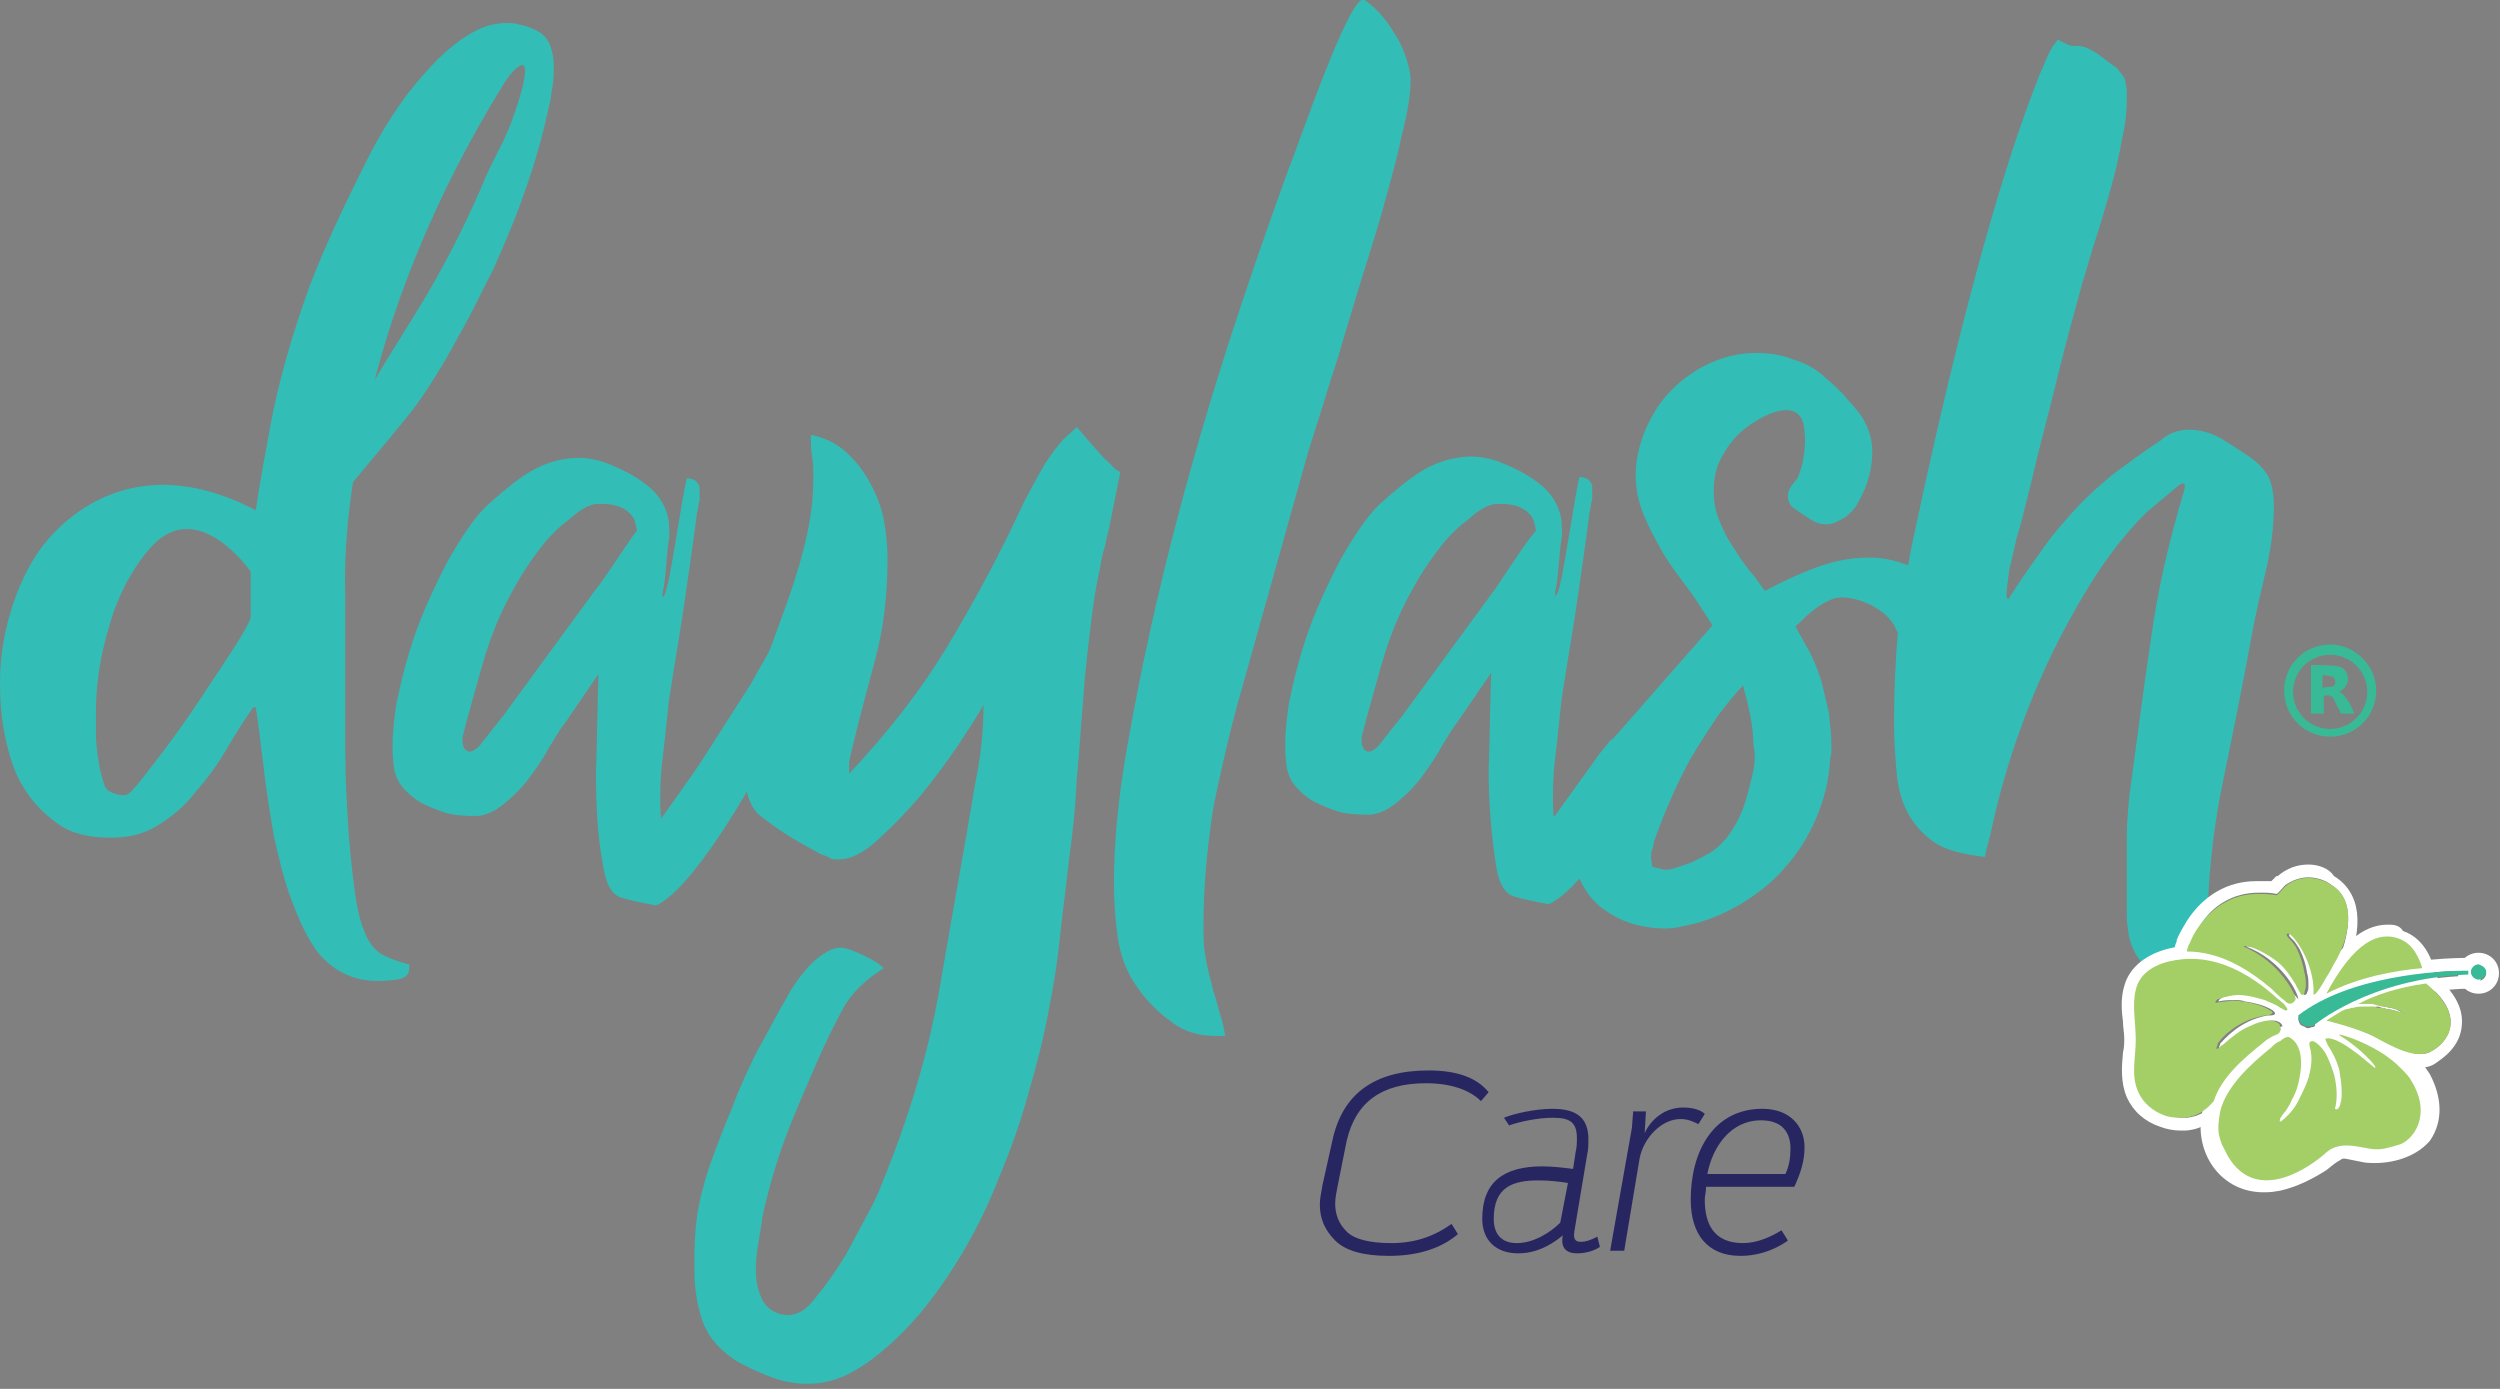 <svg xmlns="http://www.w3.org/2000/svg" width="108" height="60" viewBox="0 0 108 60" fill="none"><rect x="0" y="0" width="108" height="60" fill="#808080" stroke="none"/><g clip-path="url(#clip0_560_1353)"><path d="M101.05 29.89C101.326 29.724 101.437 29.558 101.437 29.282C101.381 29.006 101.271 28.84 100.995 28.785C100.608 28.73 100.221 28.73 99.835 28.73V30.829H100.387V30.055C100.663 30 100.774 30.055 100.884 30.332C100.939 30.497 101.05 30.608 101.105 30.774C101.105 30.829 101.16 30.829 101.16 30.829C101.326 30.829 101.492 30.829 101.713 30.829C101.602 30.608 101.547 30.442 101.437 30.276C101.326 30.111 101.216 29.945 101.05 29.89ZM100.718 29.669C100.608 29.669 100.442 29.669 100.332 29.724V29.172C100.442 29.172 100.608 29.172 100.718 29.227C100.829 29.227 100.884 29.337 100.884 29.503C100.884 29.558 100.829 29.669 100.718 29.669Z" fill="#38BA96"></path><path d="M100.663 27.845C99.558 27.845 98.674 28.729 98.674 29.834C98.674 30.939 99.558 31.823 100.663 31.823C101.768 31.823 102.652 30.939 102.652 29.834C102.652 28.784 101.768 27.845 100.663 27.845ZM100.663 31.492C99.779 31.492 99.061 30.773 99.061 29.889C99.061 29.005 99.779 28.287 100.663 28.287C101.547 28.287 102.265 29.005 102.265 29.889C102.265 30.773 101.547 31.492 100.663 31.492Z" fill="#38BA96"></path><path d="M47.735 19.834C47.514 19.613 46.519 18.453 46.519 18.453L45.911 19.006C45.58 19.392 45.248 19.834 44.972 20.332C44.696 20.829 44.42 21.326 44.199 21.768C43.204 23.923 42.099 25.967 40.939 27.901C39.779 29.834 38.342 31.657 36.685 33.425V32.873C37.017 31.436 37.403 30 37.79 28.564C38.177 27.127 38.342 25.691 38.342 24.144C38.342 23.591 38.287 23.039 38.177 22.431C38.066 21.878 37.845 21.326 37.569 20.829C37.293 20.332 36.961 19.89 36.519 19.503C36.077 19.116 35.58 18.895 35.028 18.785C35.028 19.116 35.028 19.392 35.083 19.724C35.138 20.055 35.138 20.387 35.138 20.663C35.138 23.204 34.144 25.635 33.26 28.066C33.094 28.398 32.762 28.95 32.431 29.558L30.166 33.094C29.282 34.365 28.563 35.359 28.563 35.359C28.508 34.972 28.508 34.254 28.563 33.315C28.674 32.376 28.784 31.381 28.895 30.276C29.061 29.227 29.226 28.177 29.392 27.182C29.558 26.188 30.055 22.652 30.11 22.155C30.166 21.989 30.166 21.768 30.221 21.602C30.221 21.436 30.221 21.271 30.221 21.05C30.166 20.829 30 20.663 29.668 20.663C29.503 21.271 29.005 24.696 28.84 25.249C28.729 25.856 28.508 26.022 28.674 25.359C28.784 24.696 28.784 24.033 28.895 23.315C28.95 23.094 28.895 22.818 28.895 22.541C28.784 21.823 28.398 21.271 27.845 20.884C27.348 20.497 26.74 20.221 26.188 20C25.58 19.779 24.972 19.724 24.364 19.834C23.702 19.945 23.094 20.221 22.541 20.608C21.989 20.995 21.492 21.436 20.994 21.878C20.442 22.431 19.945 23.204 19.392 24.144C18.895 25.083 18.398 26.133 18.011 27.182C17.624 28.232 17.348 29.337 17.127 30.387C16.961 31.436 16.906 32.376 17.017 33.149C17.072 33.536 17.238 33.867 17.514 34.144C17.79 34.42 18.066 34.641 18.453 34.807C18.84 34.972 19.226 35.138 19.613 35.194C20 35.249 20.387 35.249 20.663 35.249C21.105 35.194 21.492 34.972 21.878 34.641C22.265 34.309 22.597 33.978 22.873 33.591C23.149 33.205 23.481 32.763 23.702 32.321C23.978 31.878 24.199 31.492 24.42 31.216L25.856 29.116C25.801 30.553 25.801 31.934 25.746 33.315C25.746 34.696 25.801 36.133 26.077 37.514C26.188 38.232 26.464 38.674 26.851 38.785C27.238 38.895 27.735 39.006 28.342 39.116C29.503 38.619 31.271 35.912 32.265 34.199C32.376 34.696 32.597 35.083 32.928 35.304C33.481 35.746 34.144 36.188 34.972 36.63L35.469 36.906C35.635 36.961 35.801 37.017 35.856 37.072C35.967 37.127 36.077 37.127 36.243 37.127C36.74 37.127 37.293 36.851 37.901 36.298C38.508 35.746 39.116 35.138 39.724 34.42C40.331 33.702 40.884 32.928 41.381 32.21C41.878 31.436 42.265 30.884 42.486 30.442C42.486 31.547 42.376 32.652 42.155 33.702C41.657 36.685 41.105 39.669 40.608 42.597C40.11 45.525 39.226 48.398 38.066 51.216C37.901 51.657 37.679 52.099 37.403 52.597C37.127 53.094 36.851 53.647 36.575 54.144C36.243 54.696 35.911 55.194 35.525 55.691C35.193 56.077 34.917 56.575 34.42 56.74C33.812 56.961 33.094 56.63 32.873 56.022C32.431 55.028 32.762 53.757 32.928 52.707C32.928 52.652 32.928 52.652 32.928 52.652V52.597C33.204 51.326 33.536 50.221 33.923 49.171C34.309 48.122 34.806 47.017 35.304 45.856C35.635 45.083 36.022 44.309 36.409 43.591C36.795 42.873 37.403 42.321 38.177 41.823C38.011 41.657 37.679 41.437 37.293 41.271C36.851 41.05 36.519 40.939 36.298 40.939C35.967 40.939 35.58 41.16 35.138 41.547C34.696 41.989 34.309 42.486 33.923 43.205C33.536 43.867 33.149 44.641 32.707 45.414C32.32 46.188 31.934 47.017 31.657 47.79C31.326 48.564 31.05 49.282 30.829 49.89C30.608 50.497 30.442 50.995 30.387 51.271C30.221 51.823 30.11 52.431 30.055 53.039C30 53.647 30 54.254 30 54.862C30 55.635 30.11 56.354 30.331 57.017C30.552 57.68 30.994 58.232 31.713 58.729C32.155 59.006 32.652 59.227 33.204 59.448C33.757 59.669 34.309 59.779 34.862 59.779C35.58 59.779 36.188 59.613 36.795 59.282C37.403 58.95 37.901 58.564 38.398 58.122C39.337 57.293 40.166 56.298 40.939 55.138C41.713 53.978 42.376 52.763 42.928 51.437C43.481 50.111 43.978 48.84 44.364 47.459C44.751 46.133 45.083 44.862 45.304 43.647C45.525 42.541 45.691 41.492 45.801 40.387C45.911 39.282 46.077 38.177 46.188 37.072C46.353 35.912 46.464 34.807 46.519 33.647C46.63 32.541 46.685 31.381 46.795 30.221C46.851 29.282 46.961 28.343 47.072 27.403C47.182 26.464 47.293 25.525 47.514 24.586C47.569 24.254 47.624 23.923 47.735 23.591C47.79 23.26 47.901 22.928 47.956 22.597L48.398 20.387C48.177 20.332 48.011 20.055 47.735 19.834ZM25.691 25.525L21.768 30.884L20.718 32.21C20.718 32.21 20.387 32.597 20.166 32.431C19.889 32.265 20 31.768 20 31.768C20.221 30.884 20.497 29.945 20.773 28.95C21.05 27.956 21.381 27.017 21.823 26.133C22.265 25.249 22.762 24.42 23.37 23.646C23.702 23.204 24.088 22.818 24.53 22.486C24.917 22.155 25.359 21.768 25.856 21.768C26.077 21.768 26.298 21.768 26.519 21.823C26.906 21.878 27.403 22.21 27.459 22.652C27.459 22.707 27.514 22.818 27.514 22.928C27.072 23.481 26.077 25.083 25.691 25.525Z" fill="#33BDB7"></path><path d="M53.702 29.558L56.519 19.503C56.74 18.784 56.961 18.121 57.182 17.403C57.403 16.685 57.624 15.967 57.845 15.304C58.011 14.696 58.287 13.812 58.619 12.707C58.95 11.602 59.337 10.442 59.669 9.282C60 8.066 60.331 6.961 60.553 5.856C60.829 4.806 60.939 3.978 60.939 3.481C60.939 3.149 60.829 2.707 60.663 2.265C60.497 1.823 60.221 1.381 59.945 0.994C59.669 0.608 59.337 0.276 58.95 -0C58.343 -0.442 55.967 6.63 55.691 7.237C55.028 9.061 54.365 10.939 53.757 12.762C51.602 19.171 49.834 25.691 48.674 32.376C48.287 34.586 48.122 36.519 48.122 38.121C48.122 38.895 48.177 39.724 48.287 40.497C48.398 41.271 48.674 42.044 49.171 42.707C49.558 43.26 50.055 43.757 50.608 44.144C51.16 44.586 51.823 44.751 52.486 44.751C52.541 44.751 52.652 44.751 52.707 44.751C52.818 44.751 52.873 44.751 52.928 44.751C52.873 44.42 52.818 44.144 52.707 43.812C52.597 43.48 52.541 43.149 52.431 42.873C52.321 42.376 52.155 41.878 52.099 41.436C51.989 40.939 51.989 40.442 51.989 40C51.989 38.287 52.155 36.519 52.431 34.806C52.818 32.928 53.205 31.271 53.702 29.558Z" fill="#33BDB7"></path><path d="M16.575 41.271C16.243 41.105 16.022 40.829 15.856 40.497C15.58 39.945 15.414 39.227 15.304 38.343C15.193 37.459 15.083 36.464 15.028 35.47C14.972 34.475 14.917 33.481 14.917 32.486C14.917 31.547 14.917 30.718 14.917 30.111C14.917 29.392 14.917 28.619 14.917 27.901C14.917 27.127 14.917 26.409 14.917 25.691C14.917 25.525 14.807 23.702 15.249 20.829C16.298 19.558 17.624 18.011 18.011 17.459C18.674 16.52 19.282 15.525 19.834 14.475C20.387 13.536 20.829 12.542 21.326 11.602C21.713 10.718 22.099 9.834 22.431 8.95C22.707 8.177 22.983 7.403 23.204 6.63C23.425 5.912 23.591 5.138 23.757 4.42C23.812 4.199 23.812 3.978 23.867 3.757C23.923 3.481 23.923 3.094 23.923 2.818C23.923 2.542 23.867 2.21 23.757 1.934C23.536 1.381 22.928 1.16 22.376 1.05C22.21 0.995 22.044 0.995 21.878 0.995C21.436 0.995 20.994 1.105 20.552 1.326C19.392 1.934 18.453 2.984 17.624 4.033C16.961 4.917 16.354 5.912 15.856 6.906C14.972 8.674 14.088 10.497 13.37 12.376C12.652 14.365 12.044 16.409 11.658 18.508C11.437 19.724 11.216 20.884 11.05 22.044C5.138 18.95 1.989 23.315 1.602 23.923C1.05 24.752 0.663 25.691 0.387 26.685C0.11 27.68 0 28.619 0 29.503C0 30.276 0.055 31.05 0.221 31.823C0.387 32.597 0.608 33.37 0.994 33.978C1.381 34.641 1.878 35.138 2.486 35.58C3.094 36.022 3.867 36.188 4.807 36.188C5.58 36.188 6.243 36.022 6.851 35.636C7.459 35.249 8.011 34.807 8.453 34.199C8.95 33.647 9.392 33.039 9.779 32.376C10.166 31.713 10.553 31.105 10.939 30.553H11.05C11.16 31.271 11.271 32.155 11.381 33.094C11.492 34.089 11.658 35.083 11.823 36.078C12.044 37.072 12.265 38.011 12.597 38.895C12.928 39.779 13.26 40.497 13.702 41.105C14.365 41.934 15.249 42.376 16.298 42.376C16.464 42.376 16.74 42.376 17.127 42.321C17.514 42.265 17.68 42.1 17.68 41.823V41.658H17.624C17.238 41.547 16.906 41.437 16.575 41.271ZM21.713 3.702C21.934 3.315 22.376 2.763 22.597 2.818C22.873 2.928 22.431 4.365 22.099 5.249C21.768 6.188 21.215 7.017 20.829 8.011C19.061 12.1 17.514 14.144 16.188 16.409C17.127 12.818 18.785 8.453 21.713 3.702ZM10.829 26.63C10.829 26.796 10.608 27.183 10.166 27.901C9.724 28.564 9.227 29.337 8.674 30.166C8.122 30.995 7.569 31.768 7.072 32.431C6.519 33.149 5.746 34.199 5.525 34.309C5.359 34.42 4.696 34.31 4.53 33.978C4.42 33.647 4.309 33.26 4.254 32.873C4.199 32.486 4.144 32.1 4.144 31.713C4.144 31.326 4.144 30.995 4.144 30.718C4.144 29.282 4.42 27.901 4.917 26.409C5.304 25.359 5.801 24.475 6.464 23.702C8.508 21.326 10.829 24.696 10.829 24.696V26.63Z" fill="#33BDB7"></path><path d="M98.011 20.608C97.845 20.332 97.624 20.055 97.237 19.779C96.851 19.503 96.409 19.227 95.967 18.951C95.469 18.674 95.028 18.564 94.53 18.564C94.309 18.564 94.088 18.619 93.922 18.674C93.757 18.73 93.536 18.84 93.37 19.006C92.597 19.503 91.878 20.055 91.271 20.497C90.663 20.995 90.11 21.492 89.613 22.044C89.116 22.597 88.619 23.149 88.177 23.812C87.735 24.42 87.237 25.138 86.74 25.912C86.74 25.857 86.74 25.857 86.685 25.801C86.685 25.746 86.685 25.746 86.685 25.691C86.685 25.47 86.74 25.083 86.795 24.641C86.906 24.199 87.016 23.702 87.127 23.205C87.293 22.707 87.403 22.21 87.514 21.768C87.624 21.326 87.735 20.939 87.79 20.663C88.121 19.227 88.508 17.846 88.84 16.464C89.171 15.083 89.558 13.702 89.945 12.265C90.11 11.768 90.276 11.105 90.497 10.442C90.718 9.779 90.939 9.006 91.16 8.232C91.381 7.459 91.547 6.741 91.657 6.078C91.823 5.359 91.878 4.807 91.878 4.31V3.868C91.823 3.647 91.823 3.426 91.768 3.37C91.713 3.26 91.602 3.149 91.436 2.928C91.16 2.763 90.939 2.542 90.608 2.321C90.276 2.1 90 1.989 89.779 1.989C89.613 1.989 89.447 1.989 89.337 1.934C89.226 1.879 89.116 1.823 88.895 1.713C88.729 1.934 88.563 2.155 88.453 2.431C88.342 2.707 88.232 2.928 88.121 3.205C87.735 4.199 85.58 9.337 82.597 23.536C82.541 23.812 82.486 24.089 82.431 24.42C81.989 24.254 81.436 24.089 80.829 24.089C79.724 24.089 78.674 24.254 76.243 25.525L75.801 24.917C75.469 24.531 75.193 24.144 74.917 23.702C74.641 23.315 74.42 22.873 74.254 22.431C74.088 22.044 74.033 21.602 74.033 21.216C74.033 20.829 74.088 20.387 74.254 20C74.42 19.613 74.641 19.282 74.917 18.951C75.58 18.177 77.845 16.796 77.956 18.619C78.011 19.116 77.956 19.613 77.845 20.111C77.79 20.276 77.735 20.442 77.679 20.608C77.514 20.884 77.237 21.05 77.237 21.437C77.237 21.602 77.293 21.768 77.403 21.879C77.458 21.934 78.011 22.321 78.121 22.376C78.342 22.542 78.619 22.652 78.895 22.652C79.061 22.652 79.282 22.597 79.447 22.486C79.558 22.431 80 22.265 80.331 21.602C80.718 20.884 80.884 20.166 80.884 19.503C80.884 18.895 80.663 18.288 80.276 17.79C80.055 17.514 79.834 17.293 79.613 17.017C79.392 16.796 79.171 16.575 78.895 16.354C78.508 15.967 78.011 15.691 77.458 15.525C76.906 15.304 76.353 15.249 75.856 15.249C75.138 15.249 74.475 15.415 73.867 15.691C73.26 15.967 72.707 16.354 72.21 16.851C71.713 17.348 71.381 17.901 71.105 18.509C70.829 19.172 70.663 19.834 70.663 20.497C70.663 21.105 70.773 21.658 70.994 22.21C71.215 22.763 71.492 23.26 71.768 23.757C72.044 24.254 72.376 24.696 72.707 25.138C73.038 25.58 73.315 25.967 73.591 26.409C73.646 26.52 73.922 26.906 73.978 27.017L69.668 31.934H69.613C69.558 31.989 69.392 32.21 69.116 32.542C68.398 33.536 67.127 35.304 67.127 35.304C67.072 34.917 67.072 34.199 67.127 33.26C67.237 32.321 67.348 31.326 67.458 30.221C67.624 29.172 67.79 28.122 67.956 27.127C68.121 26.133 68.619 22.597 68.674 22.1C68.729 21.934 68.729 21.713 68.784 21.547C68.784 21.381 68.784 21.216 68.784 20.995C68.729 20.774 68.563 20.608 68.232 20.608C68.066 21.216 67.569 24.641 67.403 25.194C67.293 25.801 67.072 25.967 67.237 25.304C67.348 24.641 67.348 23.978 67.458 23.26C67.514 23.039 67.458 22.763 67.458 22.486C67.348 21.768 66.961 21.216 66.409 20.829C65.911 20.442 65.304 20.166 64.751 19.945C64.144 19.724 63.536 19.669 62.928 19.779C62.265 19.89 61.657 20.166 61.105 20.553C60.552 20.939 60.055 21.381 59.558 21.823C59.005 22.376 58.508 23.149 57.956 24.089C57.458 25.028 56.961 26.078 56.574 27.127C56.188 28.177 55.911 29.282 55.69 30.332C55.525 31.381 55.469 32.321 55.58 33.094C55.635 33.481 55.801 33.812 56.077 34.089C56.353 34.365 56.63 34.586 57.016 34.752C57.403 34.917 57.79 35.083 58.177 35.138C58.563 35.194 58.95 35.194 59.226 35.194C59.668 35.138 60.055 34.917 60.442 34.586C60.829 34.254 61.16 33.923 61.436 33.536C61.712 33.149 62.044 32.707 62.265 32.265C62.541 31.823 62.762 31.437 62.983 31.16L64.42 29.061C64.365 30.497 64.365 31.879 64.309 33.26C64.309 34.641 64.42 36.078 64.641 37.459C64.751 38.177 65.028 38.619 65.414 38.73C65.801 38.84 66.298 38.95 66.906 39.061C67.293 38.895 67.735 38.508 68.232 37.956C68.508 38.564 68.895 39.061 69.447 39.392C70.166 39.89 71.05 40.111 71.989 40.111C72.265 40.111 72.541 40.055 72.762 40C73.646 39.834 74.42 39.503 75.193 39.061C75.911 38.619 76.574 38.122 77.127 37.459C77.679 36.851 78.121 36.133 78.453 35.359C78.784 34.586 79.005 33.757 79.061 32.818C79.061 32.707 79.116 32.597 79.116 32.486V32.21C79.116 31.713 79.061 31.271 79.005 30.774C78.895 30.276 78.784 29.834 78.674 29.392C78.508 28.895 78.342 28.453 78.121 28.067C77.956 27.79 77.79 27.459 77.569 27.072C77.624 27.017 77.624 26.962 77.679 26.962C77.735 26.906 77.79 26.851 77.845 26.796C78.398 26.243 78.895 25.967 79.226 25.857C79.889 25.636 81.547 26.188 81.933 27.238C81.933 27.238 81.933 27.293 81.989 27.293C81.878 28.619 81.823 29.89 81.823 31.216C81.823 31.989 81.878 32.707 81.933 33.37C81.989 34.033 82.154 34.641 82.431 35.138C82.707 35.636 83.094 36.078 83.591 36.409C84.088 36.74 84.806 36.906 85.746 37.017C85.801 36.796 85.856 36.464 85.967 36.133C86.353 34.254 86.906 32.431 87.569 30.718C88.232 29.006 89.061 27.293 90.055 25.636C90.387 25.083 90.773 24.475 91.271 23.812C91.768 23.149 92.265 22.597 92.707 22.155L94.088 20.995C94.088 20.995 94.475 20.663 94.365 21.16C93.701 23.37 93.204 25.525 92.928 27.569C92.597 29.724 92.32 31.989 91.989 34.365C91.933 34.973 91.878 35.58 91.878 36.188C91.878 36.796 91.878 37.404 91.878 38.011V39.227C91.878 39.558 91.878 39.89 91.933 40.166C91.989 40.884 92.376 41.547 92.983 42.044C93.591 42.542 94.309 42.818 95.028 42.818C95.304 42.818 95.746 42.873 95.635 42.321C95.525 41.989 95.469 41.658 95.414 41.326C95.359 40.995 95.359 40.663 95.359 40.332C95.359 38.122 95.58 35.967 96.022 33.812C96.464 31.658 96.906 29.503 97.293 27.348C97.458 26.464 97.679 25.525 97.9 24.586C98.121 23.647 98.232 22.707 98.232 21.823C98.232 21.271 98.121 20.884 98.011 20.608ZM64.53 25.525L60.608 30.884L59.558 32.21C59.558 32.21 59.226 32.597 59.005 32.431C58.729 32.265 58.84 31.768 58.84 31.768C59.061 30.884 59.337 29.945 59.613 28.951C59.889 27.956 60.221 27.017 60.663 26.133C61.105 25.249 61.602 24.42 62.21 23.647C62.541 23.205 62.928 22.818 63.37 22.486C63.757 22.155 64.199 21.768 64.696 21.768C64.917 21.768 65.138 21.768 65.359 21.823C65.746 21.879 66.243 22.21 66.298 22.652C66.298 22.707 66.353 22.818 66.353 22.928C65.856 23.481 64.862 25.083 64.53 25.525ZM75.69 33.536C75.58 33.978 75.469 34.475 75.304 34.917C75.138 35.359 74.917 35.746 74.641 36.133C74.365 36.464 74.088 36.74 73.757 36.906C73.646 36.962 73.481 37.072 73.315 37.127C73.149 37.238 72.983 37.293 72.817 37.348C72.652 37.404 72.486 37.459 72.32 37.514C72.154 37.569 72.044 37.569 71.989 37.569C71.823 37.569 71.657 37.514 71.436 37.459H71.381C71.381 37.348 71.326 37.238 71.326 37.072C71.326 36.962 71.326 36.796 71.381 36.685C71.436 36.52 71.436 36.409 71.492 36.243C71.933 35.028 72.431 33.868 73.038 32.763C73.37 32.21 73.757 31.602 74.199 30.939C74.585 30.442 74.917 30 75.304 29.613C75.359 29.89 75.469 30.221 75.525 30.497C75.635 30.995 75.746 31.547 75.746 32.155C75.856 32.652 75.801 33.094 75.69 33.536Z" fill="#33BDB7"></path><path d="M64.972 48.287C65.359 48.121 66.298 47.9 67.072 47.9C68.232 47.9 68.619 48.398 68.619 49.226C68.619 49.447 68.619 49.668 68.564 49.889L68.011 53.204C67.956 53.536 68.066 53.646 68.287 53.646C68.508 53.646 68.674 53.591 69.006 53.425L69.116 53.867C68.785 54.088 68.398 54.144 68.122 54.144C67.68 54.144 67.403 53.922 67.514 53.37C66.906 53.867 66.298 54.144 65.58 54.144C64.641 54.144 64.033 53.591 64.033 52.652C64.033 51.05 64.972 50.387 66.63 50.387C67.072 50.387 67.514 50.442 67.956 50.497L68.066 49.779C68.122 49.558 68.122 49.337 68.122 49.171C68.122 48.453 67.79 48.287 67.072 48.287C66.464 48.287 65.635 48.453 65.193 48.619L64.972 48.287ZM67.735 51.105C67.403 51.05 66.961 50.994 66.464 50.994C65.359 50.994 64.53 51.271 64.53 52.652C64.53 53.37 64.917 53.702 65.525 53.702C66.243 53.702 66.961 53.26 67.403 52.818L67.735 51.105Z" fill="#282661"></path><path d="M70.166 54.033H69.558L70.497 48.729L70.553 48.011H71.105L71.05 48.95C71.326 48.343 71.934 47.845 72.707 47.845C73.149 47.845 73.481 47.956 73.647 48.121L73.37 48.563C73.149 48.453 72.928 48.343 72.597 48.343C71.768 48.343 70.995 49.171 70.829 50.055L70.166 54.033Z" fill="#282661"></path><path d="M77.956 49.558C77.956 50.166 77.79 50.663 77.514 51.271H73.702C73.702 51.492 73.646 51.657 73.646 51.823C73.646 52.873 74.033 53.702 75.304 53.702C75.912 53.702 76.519 53.425 76.961 53.149L77.237 53.591C77.237 53.591 76.409 54.254 75.193 54.254C73.757 54.254 73.039 53.315 73.039 51.823C73.039 49.724 74.033 47.9 76.132 47.9C77.348 47.9 77.956 48.674 77.956 49.558ZM73.757 50.718H77.127C77.293 50.387 77.348 50 77.348 49.613C77.348 48.95 77.016 48.398 76.077 48.398C74.751 48.398 73.978 49.558 73.757 50.718Z" fill="#282661"></path><path d="M57.127 51.215L57.569 49.227C58.011 47.238 59.392 46.243 61.713 46.243C62.983 46.243 63.812 46.575 64.309 47.182L63.978 47.569C63.481 47.072 62.652 46.796 61.602 46.796C59.669 46.796 58.564 47.624 58.177 49.282L57.79 51.215C57.735 51.492 57.68 51.768 57.68 51.989C57.68 52.486 57.845 52.873 58.177 53.205C58.508 53.536 59.171 53.702 60.111 53.702C61.105 53.702 61.934 53.425 62.707 52.873L62.983 53.315C62.265 53.923 61.271 54.254 60 54.254C58.895 54.254 58.122 54.033 57.68 53.591C57.238 53.149 57.017 52.652 57.017 52.044C57.017 51.768 57.072 51.547 57.127 51.215Z" fill="#282661"></path><path d="M104.972 46.409C104.53 45.691 103.867 45.193 103.149 44.807C102.486 44.42 101.547 43.978 100.774 44.309C100.442 44.475 100.111 44.862 100.497 45.138C100.774 45.359 101.105 45.58 101.437 45.801C101.547 45.912 101.658 46.022 101.768 46.133C101.823 46.188 101.879 46.243 101.879 46.298C101.934 46.354 101.879 46.354 101.879 46.243L102.155 45.856C102.542 45.801 102.928 45.801 103.315 45.746C103.204 45.691 103.37 45.801 103.315 45.746C103.26 45.691 103.204 45.635 103.094 45.58C102.873 45.414 102.707 45.249 102.486 45.083C102.044 44.751 101.547 44.42 101.05 44.365C100.663 44.309 100.221 44.42 99.945 44.696C99.669 44.972 99.834 45.249 100 45.525C100.387 46.188 100.663 47.127 100.387 47.901C100.442 47.79 100.497 47.735 100.553 47.624L100.497 47.68C100.663 47.569 100.829 47.459 101.05 47.403H100.995L101.658 47.514H101.602C101.658 47.569 101.713 47.68 101.768 47.735C101.768 47.569 101.823 47.348 101.823 47.182C101.823 46.961 101.823 46.796 101.768 46.63C101.713 46.188 101.547 45.801 101.326 45.414C100.995 44.862 100.497 44.42 99.779 44.586C99.392 44.696 99.006 44.917 99.006 45.304C99.006 45.47 99.061 45.58 99.061 45.746C99.116 45.912 99.061 46.133 99.061 46.298C98.95 46.74 98.785 47.127 98.564 47.514C98.508 47.68 98.398 47.79 98.287 47.956C98.232 48.011 98.232 48.066 98.177 48.066C98.177 48.066 98.066 48.177 98.122 48.122C98.343 48.066 98.508 47.956 98.729 47.901H98.674C98.895 47.956 99.116 48.011 99.337 48.066C99.337 48.066 99.337 48.066 99.337 48.011C99.337 48.122 99.392 48.177 99.392 48.287C99.392 48.287 99.503 48.122 99.558 48.011C99.724 47.845 99.834 47.624 99.89 47.403C100.111 46.961 100.276 46.464 100.276 45.967C100.332 45.138 99.89 44.144 98.95 44.254C98.011 44.365 97.072 45.304 96.464 45.912C95.801 46.575 95.193 47.403 95.083 48.343C94.972 49.337 95.359 50.387 96.188 50.995C96.851 51.492 97.68 51.602 98.508 51.437C99.227 51.271 99.89 50.939 100.497 50.553C100.718 50.387 100.884 50.221 101.105 50.111C101.216 50.055 101.105 50.055 101.326 50.055C101.602 50.111 101.879 50.166 102.155 50.221C103.149 50.331 104.309 50.055 104.972 49.282C105.58 48.398 105.47 47.348 104.972 46.409C104.696 45.856 103.149 46.409 103.481 47.072C103.757 47.569 103.867 48.177 103.646 48.674C103.591 48.84 103.481 48.95 103.37 49.061C103.481 48.95 103.204 49.171 103.315 49.116C103.37 49.116 103.425 49.061 103.315 49.116C103.204 49.116 103.149 49.171 103.039 49.171C102.431 49.337 101.768 48.95 101.16 49.061C100.774 49.116 100.387 49.227 100.055 49.448C99.945 49.503 99.834 49.613 99.669 49.724C99.613 49.779 99.503 49.834 99.613 49.779C99.337 50 99.006 50.221 98.84 50.331C98.729 50.387 98.674 50.442 98.564 50.442C98.453 50.497 98.564 50.442 98.398 50.497C98.177 50.553 98.177 50.553 98.011 50.553C96.961 50.497 96.464 48.95 96.63 48.066C96.74 47.403 97.182 46.906 97.68 46.409C97.901 46.188 98.177 45.967 98.453 45.746C98.564 45.635 98.674 45.58 98.785 45.47C98.84 45.414 98.895 45.414 98.95 45.359C99.282 45.138 99.116 45.414 98.674 45.359C98.564 45.304 98.453 45.304 98.343 45.249C98.95 45.525 98.729 46.575 98.564 47.072C98.453 47.459 98.232 47.735 98.011 48.066C97.79 48.398 97.79 48.729 98.177 48.895C99.116 49.171 99.834 48.177 100.166 47.514C100.387 47.072 100.608 46.63 100.718 46.133C100.774 45.912 100.774 45.691 100.774 45.47C100.774 45.359 100.663 45.083 100.718 44.972C100.663 45.083 100.608 45.138 100.553 45.249L100.608 45.193C100.442 45.304 100.276 45.414 100.055 45.47H100.111C99.89 45.47 99.724 45.47 99.503 45.47C99.448 45.47 99.503 45.414 99.503 45.47C99.503 45.525 99.558 45.525 99.558 45.525C99.613 45.58 99.669 45.691 99.724 45.746C99.945 46.077 100.055 46.409 100.166 46.796C100.276 47.182 100.166 47.569 100.221 47.956C100.221 48.453 100.829 48.508 101.216 48.398C102.1 48.177 102.155 47.348 102.1 46.575C102.044 46.188 101.989 45.801 101.823 45.47C101.713 45.249 101.437 44.972 101.437 44.696C101.381 44.807 101.326 44.972 101.271 45.083L101.326 45.028C101.05 45.138 100.829 45.249 100.553 45.359C100.387 45.359 100.387 45.304 100.497 45.359C100.553 45.359 100.663 45.47 100.718 45.47C100.939 45.58 101.16 45.746 101.381 45.912C101.658 46.133 101.934 46.464 102.21 46.519C102.597 46.63 103.315 46.464 103.481 46.022C103.536 45.801 103.425 45.635 103.315 45.47C102.873 44.917 102.265 44.586 101.713 44.199C101.602 44.475 101.492 44.751 101.437 45.028C101.216 45.083 100.995 45.083 100.829 45.138C100.774 45.138 101.105 45.193 101.16 45.249C101.271 45.304 101.381 45.304 101.492 45.359C101.768 45.47 101.989 45.635 102.265 45.746C102.763 46.077 103.204 46.409 103.536 46.961C103.812 47.569 105.359 47.072 104.972 46.409Z" fill="white"></path><path d="M99.724 37.901C100.055 37.901 100.442 38.011 100.718 38.232C101.878 38.95 101.381 40.608 100.995 41.602C100.939 41.768 100.829 41.934 100.718 42.099C100.608 42.265 100.497 42.486 100.387 42.652C100.332 42.707 100.111 42.983 100.055 42.983C100.055 42.983 100.055 42.983 100.055 42.928C100.055 41.547 99.116 40.332 98.95 40.332C98.785 40.387 99.006 40.553 99.061 40.608C99.171 40.718 99.227 40.829 99.337 40.995C99.503 41.326 99.613 41.657 99.668 42.044C99.724 42.21 99.724 42.376 99.724 42.597C99.724 42.707 99.724 42.763 99.668 42.873C99.668 42.928 99.613 42.983 99.558 42.983C99.503 42.983 99.392 42.707 99.337 42.652C99.282 42.541 99.227 42.376 99.116 42.265C98.895 41.934 98.674 41.657 98.343 41.437C98.177 41.326 97.459 40.884 97.127 40.884C97.072 40.884 97.072 40.884 97.017 40.884C98.619 41.492 99.282 42.928 99.282 43.149C99.282 43.205 99.282 43.315 99.171 43.315C99.116 43.315 99.116 43.315 99.061 43.315C98.95 43.315 98.84 43.205 98.729 43.149C98.674 43.094 98.287 42.707 98.177 42.652C97.127 41.768 95.856 41.05 94.53 41.05C94.475 40.939 94.586 40.774 94.641 40.718C94.751 40.497 94.862 40.221 95.028 40C95.58 39.116 96.464 38.564 97.569 38.564C97.624 38.564 97.68 38.564 97.68 38.564C97.901 38.564 98.122 38.564 98.343 38.619C98.398 38.619 98.619 38.343 98.674 38.287L98.729 38.232C99.061 38.011 99.392 37.901 99.724 37.901ZM99.724 37.348C99.227 37.348 98.785 37.514 98.398 37.845H98.343C98.287 37.901 98.232 37.956 98.122 38.066C97.956 38.066 97.79 38.066 97.624 38.066C97.569 38.066 97.514 38.066 97.459 38.066C96.243 38.066 95.193 38.674 94.475 39.779C94.309 40.055 94.144 40.332 94.033 40.608V40.663C93.978 40.774 93.867 41.105 93.978 41.381C94.033 41.602 94.254 41.713 94.475 41.713C95.525 41.713 96.63 42.21 97.79 43.205C97.845 43.26 97.901 43.315 98.011 43.425C98.122 43.536 98.287 43.647 98.343 43.702C98.453 43.812 98.674 43.978 98.95 43.978C99.061 43.978 99.171 43.978 99.282 43.923C99.448 43.867 99.558 43.757 99.613 43.591C99.724 43.647 99.779 43.647 99.889 43.647C100 43.647 100.276 43.647 100.663 43.094C100.829 42.873 100.939 42.652 101.05 42.486C101.16 42.265 101.271 42.099 101.326 41.934C102.155 40 101.989 38.564 100.829 37.845C100.608 37.514 100.166 37.348 99.724 37.348Z" fill="white"></path><path d="M104.807 42.486C106.63 43.922 105.691 45.083 105.028 45.414C104.862 45.525 104.696 45.525 104.531 45.525C103.923 45.525 103.149 45.083 102.597 44.806C101.879 44.42 100.497 44.088 100.497 44.088C100.663 43.978 100.884 43.812 101.216 43.646C101.271 43.646 101.326 43.591 101.381 43.591C101.492 43.591 101.547 43.536 101.658 43.536C101.823 43.481 102.044 43.481 102.265 43.481C102.376 43.481 102.486 43.481 102.597 43.481C102.707 43.481 102.818 43.481 102.873 43.536C102.984 43.536 103.039 43.591 103.149 43.591C103.26 43.591 103.315 43.646 103.426 43.646C103.591 43.702 103.702 43.757 103.812 43.757C103.923 43.812 103.923 43.812 103.923 43.812C103.923 43.812 103.868 43.812 103.812 43.757C103.702 43.702 103.591 43.646 103.481 43.591C103.426 43.591 103.315 43.536 103.26 43.536C103.149 43.536 103.094 43.481 102.984 43.481C102.873 43.481 102.763 43.425 102.652 43.425C102.542 43.425 102.431 43.37 102.321 43.37C102.21 43.37 102.1 43.37 101.989 43.37C101.934 43.37 101.934 43.37 101.879 43.37C102.597 43.039 103.591 42.707 104.807 42.486ZM104.807 41.934H104.752C103.591 42.099 102.597 42.376 101.658 42.818C101.547 42.873 101.492 42.928 101.437 43.039C101.381 43.039 101.326 43.039 101.326 43.094C101.271 43.094 101.216 43.149 101.105 43.149C101.05 43.149 101.05 43.204 100.995 43.204C100.718 43.37 100.442 43.536 100.221 43.702C100.055 43.812 99.945 44.033 100 44.254C100.055 44.475 100.221 44.641 100.387 44.696C100.387 44.696 101.713 45.028 102.321 45.359L102.486 45.469C103.094 45.746 103.812 46.133 104.475 46.133C104.752 46.133 105.028 46.077 105.249 45.911C105.47 45.746 106.299 45.248 106.354 44.254C106.409 43.481 105.967 42.762 105.083 42.044C105.083 41.989 104.917 41.934 104.807 41.934Z" fill="white"></path><path d="M103.149 40.497C103.315 40.497 103.48 40.553 103.646 40.608C104.254 40.829 104.53 41.492 104.641 41.879C103.48 41.989 101.934 42.265 100.497 42.983C101.492 41.105 102.376 40.497 103.149 40.497ZM103.149 39.945C102.044 39.945 101.05 40.829 100 42.707C99.945 42.873 99.889 43.039 100 43.205C100.055 43.37 100.166 43.481 100.331 43.536C100.387 43.536 100.442 43.591 100.497 43.591C100.608 43.591 100.663 43.591 100.773 43.536C102.099 42.873 103.536 42.597 104.696 42.486C104.862 42.486 105.027 42.376 105.083 42.265C105.193 42.155 105.193 41.934 105.138 41.823C105.027 41.326 104.641 40.497 103.812 40.221C103.646 39.945 103.37 39.945 103.149 39.945Z" fill="white"></path><path d="M94.641 41.436C96.077 41.436 97.348 42.21 98.398 43.149C98.453 43.204 98.563 43.315 98.674 43.37C98.729 43.425 98.895 43.536 98.84 43.591C98.784 43.591 98.619 43.48 98.619 43.48C98.398 43.37 98.177 43.26 97.956 43.149C97.624 43.038 97.182 42.928 96.795 42.928C96.574 42.928 96.409 42.983 96.188 43.038C96.077 43.038 96.022 43.094 95.911 43.149C95.911 43.149 95.801 43.26 95.856 43.26C96.077 43.204 96.298 43.204 96.574 43.204C96.685 43.204 96.851 43.204 96.961 43.26C97.348 43.315 97.845 43.425 98.177 43.646C98.398 43.812 98.232 43.867 98.066 43.867C98.011 43.867 98.011 43.867 97.956 43.867C96.74 44.088 96.077 44.917 95.911 45.083C95.911 45.083 95.911 45.083 95.911 45.138C95.856 45.193 95.856 45.304 95.856 45.304C95.911 45.304 96.077 45.138 96.132 45.138C96.519 44.806 96.906 44.53 97.348 44.309C97.569 44.254 97.9 44.088 98.121 44.088H98.177C98.342 44.088 98.563 44.144 98.619 44.364C98.619 44.475 98.563 44.53 98.563 44.641C98.508 44.641 98.453 44.696 98.453 44.696C98.287 44.751 98.066 44.917 97.9 45.027C97.072 45.69 96.077 46.519 95.746 47.569C95.414 47.956 95.027 48.232 94.475 48.287C94.42 48.287 94.364 48.287 94.309 48.287C94.088 48.287 93.812 48.232 93.591 48.177C93.094 48.011 92.652 47.679 92.486 47.182C92.154 46.464 92.376 45.635 92.376 44.917C92.376 44.199 92.154 43.48 92.376 42.762C92.596 41.989 93.315 41.602 94.033 41.492C94.199 41.492 94.42 41.436 94.641 41.436ZM94.641 40.884C94.364 40.884 94.088 40.884 93.867 40.939C92.762 41.16 91.989 41.768 91.768 42.596C91.602 43.149 91.657 43.702 91.713 44.144C91.713 44.364 91.768 44.641 91.768 44.862C91.768 45.027 91.768 45.248 91.713 45.469C91.657 46.077 91.602 46.74 91.878 47.403C92.154 48.011 92.652 48.453 93.315 48.674C93.591 48.784 93.922 48.84 94.199 48.84C94.254 48.84 94.364 48.84 94.42 48.84C95.248 48.784 95.746 48.287 96.077 47.956C96.132 47.9 96.188 47.845 96.188 47.79C96.519 46.906 97.348 46.132 98.177 45.469C98.287 45.414 98.508 45.248 98.619 45.193L98.674 45.138L98.729 45.083C98.784 45.027 98.895 44.972 98.95 44.917C99.061 44.696 99.116 44.53 99.116 44.309C99.116 44.254 99.116 44.199 99.061 44.088C99.116 44.088 99.171 44.033 99.171 43.978C99.281 43.867 99.392 43.702 99.392 43.536C99.392 43.204 99.171 43.038 99.061 42.928L98.95 42.818C98.895 42.762 98.84 42.762 98.84 42.707C97.403 41.547 96.022 40.884 94.641 40.884Z" fill="white"></path><path d="M106.63 41.934C106.63 41.989 106.63 41.989 106.63 42.044C106.63 42.1 106.63 42.1 106.63 42.155C102.321 42.265 99.945 44.365 99.945 44.365C99.835 44.365 99.779 44.42 99.724 44.42C99.282 44.42 99.282 43.978 99.282 43.978C101.547 42.155 105.304 41.934 106.63 41.934ZM106.63 41.381C105.083 41.381 101.271 41.658 98.951 43.425C98.84 43.536 98.73 43.702 98.73 43.867C98.73 43.923 98.73 44.309 99.006 44.641C99.116 44.752 99.337 44.917 99.724 44.917C99.835 44.917 99.945 44.917 100.055 44.862C100.166 44.862 100.221 44.807 100.276 44.752C100.276 44.752 102.597 42.818 106.63 42.707C106.796 42.707 106.962 42.597 107.072 42.486C107.183 42.376 107.183 42.21 107.183 42.044C107.183 41.989 107.183 41.989 107.183 41.934C107.183 41.602 106.962 41.381 106.63 41.381Z" fill="white"></path><path d="M107.072 41.713C107.238 41.713 107.403 41.878 107.403 42.044C107.403 42.21 107.238 42.376 107.072 42.376C106.906 42.376 106.74 42.21 106.74 42.044C106.74 41.823 106.906 41.713 107.072 41.713ZM107.072 41.16C106.575 41.16 106.188 41.547 106.188 42.044C106.188 42.541 106.575 42.928 107.072 42.928C107.569 42.928 107.956 42.541 107.956 42.044C107.956 41.547 107.569 41.16 107.072 41.16Z" fill="white"></path><path d="M104.199 46.74C104.088 46.52 103.923 46.354 103.757 46.188C103.591 46.022 103.481 45.912 103.26 45.746C102.707 45.304 101.768 44.862 101.105 44.696H101.05L101.105 44.752C101.934 45.249 102.762 46.133 102.597 46.133C102.541 46.133 101.105 44.752 100.497 44.862C100.387 44.862 100.553 45.083 100.553 45.138C100.774 45.47 100.939 45.801 101.05 46.188C101.105 46.52 101.16 46.851 101.16 47.182C101.16 47.348 101.16 47.514 101.105 47.68C101.105 47.735 101.05 47.846 100.995 47.901C100.939 47.956 100.829 47.901 100.884 47.846C100.995 47.404 100.939 46.851 100.829 46.409C100.718 46.078 100.608 45.746 100.442 45.47C100.387 45.359 99.945 44.807 99.779 45.028C99.724 45.138 99.834 45.359 99.834 45.47C99.889 45.801 99.834 46.188 99.724 46.575C99.613 46.906 99.448 47.238 99.282 47.569C99.171 47.79 99.005 48.011 98.84 48.177C98.785 48.232 98.564 48.453 98.508 48.453C98.398 48.398 98.674 48.066 98.729 48.011C98.84 47.846 98.95 47.68 99.005 47.514C99.171 47.238 99.282 46.906 99.337 46.575C99.448 46.022 99.503 45.138 98.895 44.807C98.785 44.752 98.564 44.917 98.508 44.972C98.343 45.028 98.232 45.138 98.122 45.249C97.238 45.967 96.188 46.906 95.912 48.011C95.856 48.343 95.801 48.674 95.856 49.006C95.912 49.227 95.967 49.448 96.077 49.613C96.133 49.724 96.188 49.834 96.243 49.945C97.514 52.1 99.889 50.332 100.442 49.834C100.774 49.503 101.215 49.448 101.657 49.503C102.155 49.558 102.541 49.724 103.039 49.613C103.26 49.558 103.481 49.503 103.646 49.448C104.199 49.282 105.083 48.232 104.199 46.74Z" fill="#A3CF66"></path><path d="M100.718 38.232C100.11 37.845 99.337 37.79 98.729 38.287L98.674 38.343C98.619 38.398 98.398 38.674 98.343 38.674C98.066 38.619 97.79 38.619 97.514 38.619C96.464 38.619 95.58 39.171 94.972 40.055C94.807 40.276 94.696 40.497 94.586 40.773C94.53 40.884 94.475 40.995 94.475 41.105C95.856 41.105 97.072 41.823 98.121 42.707C98.177 42.763 98.564 43.149 98.674 43.205C98.784 43.315 98.895 43.425 99.061 43.315C99.116 43.26 99.171 43.205 99.171 43.149C99.171 42.983 98.508 41.547 96.906 40.884C97.182 40.773 98.011 41.271 98.232 41.437C98.564 41.657 98.784 41.934 99.005 42.265C99.061 42.376 99.171 42.486 99.227 42.652C99.282 42.707 99.392 42.983 99.448 42.983C99.503 42.983 99.558 42.928 99.558 42.873C99.558 42.763 99.613 42.707 99.613 42.597C99.613 42.431 99.613 42.21 99.558 42.044C99.503 41.713 99.392 41.326 99.227 40.995C99.171 40.884 99.061 40.718 98.95 40.608C98.895 40.553 98.674 40.331 98.84 40.331C99.005 40.276 100 41.547 99.945 42.928C99.945 43.094 100.221 42.707 100.276 42.597C100.387 42.431 100.497 42.21 100.608 42.044C100.718 41.879 100.773 41.713 100.884 41.547C101.436 40.608 101.878 38.95 100.718 38.232Z" fill="#A3CF66"></path><path d="M104.806 42.486C103.591 42.652 102.597 42.984 101.878 43.37C102.044 43.37 102.155 43.37 102.32 43.37C102.431 43.37 102.541 43.37 102.652 43.426C102.762 43.426 102.873 43.481 102.983 43.481C103.094 43.481 103.149 43.536 103.26 43.536C103.37 43.536 103.425 43.591 103.481 43.591C103.646 43.647 103.757 43.702 103.812 43.757C103.922 43.812 103.922 43.812 103.922 43.812C103.922 43.812 103.867 43.812 103.812 43.757C103.701 43.702 103.591 43.702 103.425 43.647C103.37 43.647 103.26 43.591 103.149 43.591C103.039 43.591 102.983 43.536 102.873 43.536C102.762 43.536 102.652 43.536 102.597 43.481C102.486 43.481 102.376 43.481 102.265 43.481C102.044 43.481 101.823 43.481 101.657 43.536C101.547 43.536 101.492 43.591 101.381 43.591C101.326 43.591 101.271 43.647 101.215 43.647C100.939 43.812 100.663 43.978 100.497 44.089C100.497 44.089 101.878 44.42 102.597 44.807C103.315 45.194 104.364 45.801 105.027 45.414C105.69 45.083 106.63 43.978 104.806 42.486Z" fill="#A3CF66"></path><path d="M103.646 40.553C102.762 40.221 101.713 40.663 100.497 42.928C101.878 42.21 103.425 41.934 104.641 41.823C104.53 41.437 104.254 40.774 103.646 40.553Z" fill="#A3CF66"></path><path d="M98.674 43.37C98.563 43.315 98.508 43.205 98.398 43.149C97.182 42.044 95.635 41.16 93.922 41.492C93.204 41.602 92.431 41.989 92.265 42.763C92.099 43.426 92.265 44.199 92.265 44.917C92.265 45.691 92.044 46.464 92.376 47.183C92.597 47.68 93.039 48.011 93.481 48.177C93.757 48.288 94.088 48.288 94.365 48.288C94.917 48.232 95.304 47.956 95.635 47.569C95.967 46.52 96.961 45.691 97.79 45.028C97.9 44.917 98.177 44.752 98.342 44.696C98.398 44.696 98.398 44.641 98.453 44.641C98.508 44.531 98.563 44.475 98.508 44.365C98.508 44.144 98.177 44.089 98.011 44.089C97.79 44.089 97.458 44.199 97.237 44.31C96.796 44.475 96.409 44.807 96.022 45.138C95.967 45.138 95.801 45.359 95.746 45.304C95.746 45.304 95.746 45.249 95.801 45.138C95.801 45.138 95.801 45.138 95.801 45.083C95.912 44.917 96.575 44.089 97.845 43.868C97.9 43.868 97.9 43.868 97.956 43.868C98.121 43.812 98.287 43.757 98.066 43.647C97.735 43.426 97.237 43.315 96.851 43.26C96.464 43.205 96.132 43.26 95.746 43.315C95.635 43.315 95.746 43.26 95.746 43.205C95.801 43.149 95.912 43.149 96.022 43.094C96.243 43.039 96.464 42.984 96.685 42.984C97.072 42.984 97.458 43.094 97.845 43.205C98.066 43.315 98.287 43.37 98.508 43.536C98.563 43.536 98.729 43.702 98.784 43.647C98.895 43.591 98.674 43.426 98.674 43.37Z" fill="#A3CF66"></path><path d="M106.63 41.934C105.304 41.934 101.492 42.155 99.282 43.867C99.282 43.867 99.282 44.475 99.945 44.309C99.945 44.309 102.32 42.265 106.63 42.099C106.63 42.044 106.63 42.044 106.63 41.989V41.934Z" fill="#38BA96"></path><path d="M107.403 41.989C107.403 42.154 107.237 42.32 107.072 42.32C106.906 42.32 106.74 42.154 106.74 41.989C106.74 41.823 106.906 41.657 107.072 41.657C107.237 41.712 107.403 41.823 107.403 41.989Z" fill="#38BA96"></path></g><defs><clipPath id="clip0_560_1353"><rect width="107.956" height="60" fill="white"></rect></clipPath></defs></svg>